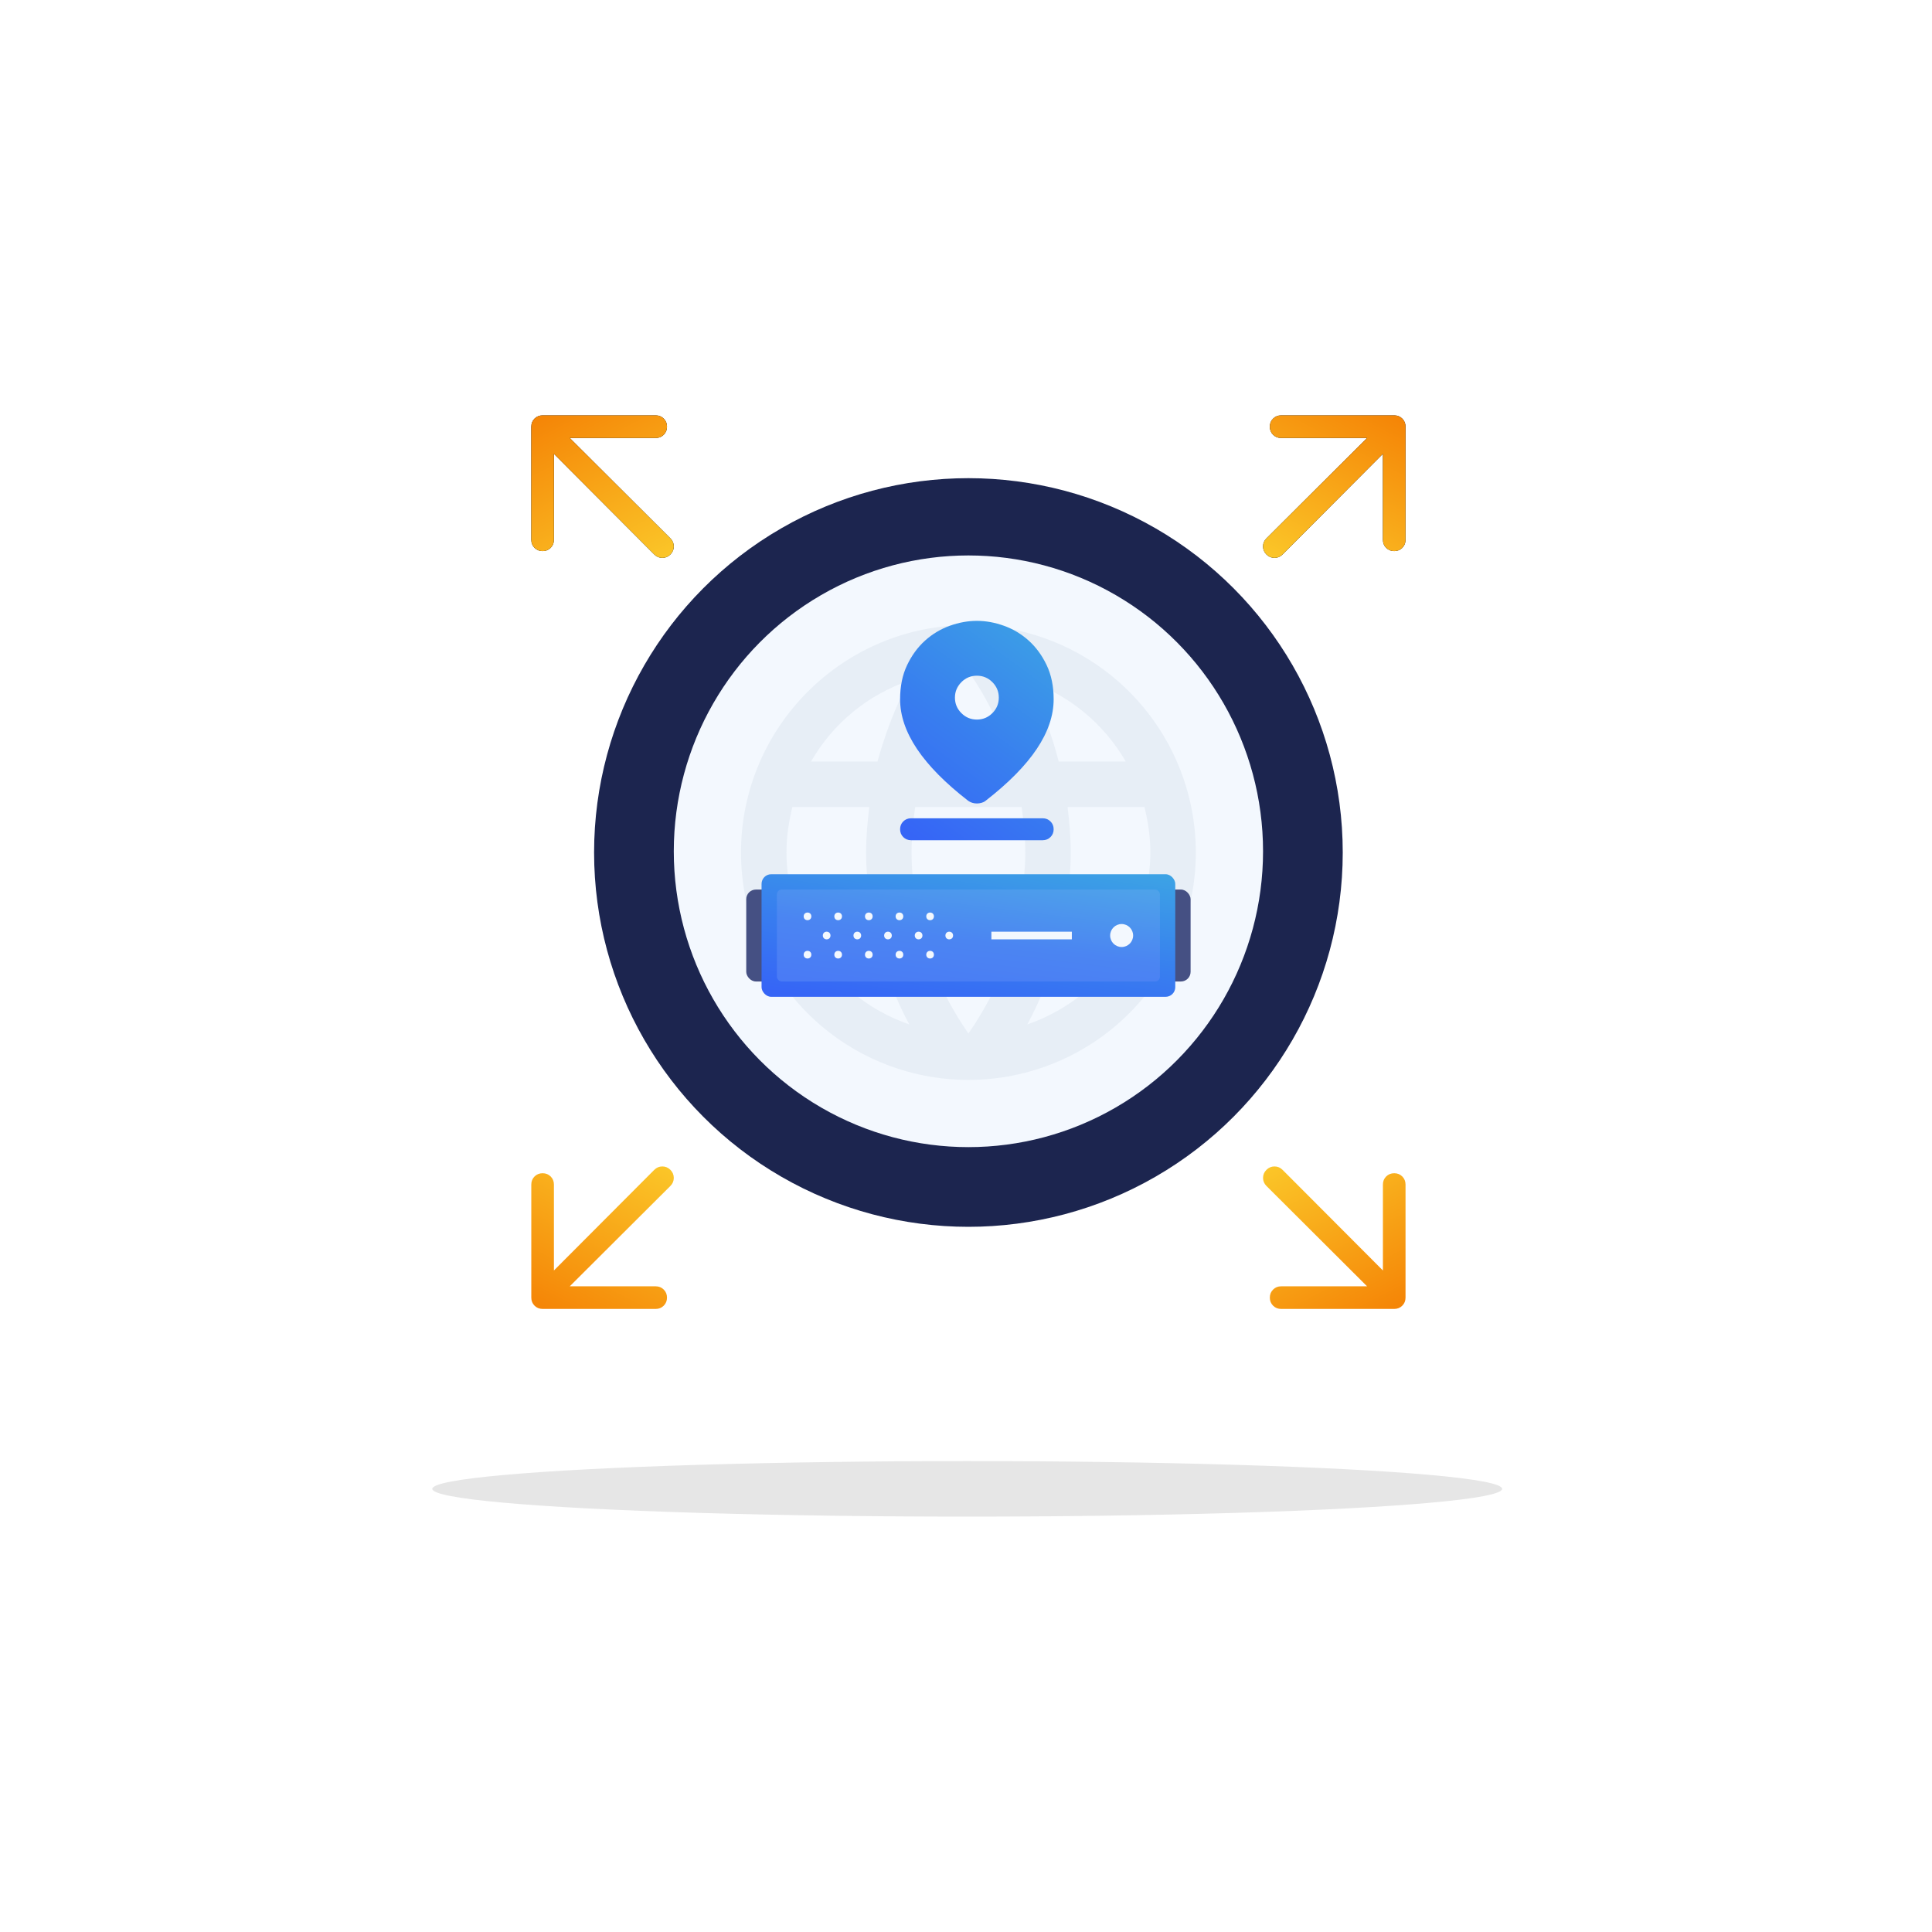 <svg xmlns="http://www.w3.org/2000/svg" width="800" height="800" viewBox="0 0 800 800" fill="none"><rect width="800" height="800" fill="white"></rect><circle cx="401" cy="353" r="155" fill="#1C254F"></circle><ellipse cx="401" cy="352.5" rx="122" ry="122.5" fill="#F3F8FE"></ellipse><path d="M442.059 371.833C442.813 365.618 443.378 359.403 443.378 353C443.378 346.597 442.813 340.382 442.059 334.167H473.888C475.394 340.193 476.336 346.502 476.336 353C476.336 359.497 475.394 365.807 473.888 371.833M425.392 424.19C431.042 413.737 435.373 402.437 438.387 390.667H466.166C457.043 406.376 442.569 418.276 425.392 424.19ZM423.038 371.833H378.968C378.026 365.618 377.461 359.403 377.461 353C377.461 346.597 378.026 340.287 378.968 334.167H423.038C423.885 340.287 424.544 346.597 424.544 353C424.544 359.403 423.885 365.618 423.038 371.833ZM401.003 427.957C393.187 416.657 386.878 404.132 383.017 390.667H418.988C415.128 404.132 408.818 416.657 401.003 427.957ZM363.336 315.333H335.839C344.868 299.581 359.332 287.662 376.519 281.81C370.869 292.262 366.632 303.562 363.336 315.333ZM335.839 390.667H363.336C366.632 402.437 370.869 413.737 376.519 424.19C359.368 418.273 344.925 406.371 335.839 390.667ZM328.118 371.833C326.611 365.807 325.669 359.497 325.669 353C325.669 346.502 326.611 340.193 328.118 334.167H359.946C359.193 340.382 358.628 346.597 358.628 353C358.628 359.403 359.193 365.618 359.946 371.833M401.003 277.949C408.818 289.249 415.128 301.867 418.988 315.333H383.017C386.878 301.867 393.187 289.249 401.003 277.949ZM466.166 315.333H438.387C435.44 303.67 431.075 292.412 425.392 281.81C442.718 287.742 457.126 299.702 466.166 315.333ZM401.003 258.833C348.928 258.833 306.836 301.208 306.836 353C306.836 377.974 316.757 401.926 334.417 419.586C343.161 428.33 353.542 435.266 364.967 439.999C376.391 444.731 388.636 447.167 401.003 447.167C425.977 447.167 449.929 437.245 467.589 419.586C485.248 401.926 495.169 377.974 495.169 353C495.169 340.634 492.734 328.389 488.001 316.964C483.269 305.539 476.333 295.158 467.589 286.414C458.844 277.67 448.463 270.734 437.039 266.001C425.614 261.269 413.369 258.833 401.003 258.833Z" fill="#E7EEF6"></path><path d="M404.503 332.702C403.821 332.702 403.178 332.607 402.572 332.416C401.967 332.228 401.399 331.945 400.869 331.567C391.407 324.224 384.35 317.071 379.696 310.107C375.039 303.143 372.711 296.293 372.711 289.556C372.711 284.182 373.677 279.469 375.609 275.418C377.537 271.37 380.015 267.983 383.043 265.258C386.071 262.533 389.477 260.49 393.262 259.127C397.047 257.765 400.794 257.083 404.503 257.083C408.212 257.083 411.959 257.765 415.743 259.127C419.528 260.49 422.934 262.533 425.962 265.258C428.99 267.983 431.47 271.37 433.401 275.418C435.33 279.469 436.294 284.182 436.294 289.556C436.294 296.293 433.966 303.143 429.309 310.107C424.655 317.071 417.598 324.224 408.136 331.567C407.682 331.945 407.134 332.228 406.492 332.416C405.847 332.607 405.184 332.702 404.503 332.702ZM404.503 297.958C407.001 297.958 409.14 297.068 410.92 295.288C412.697 293.51 413.586 291.373 413.586 288.875C413.586 286.377 412.697 284.238 410.92 282.458C409.14 280.68 407.001 279.792 404.503 279.792C402.005 279.792 399.867 280.68 398.09 282.458C396.309 284.238 395.419 286.377 395.419 288.875C395.419 291.373 396.309 293.51 398.09 295.288C399.867 297.068 402.005 297.958 404.503 297.958ZM377.253 347.917C375.966 347.917 374.886 347.481 374.014 346.609C373.145 345.74 372.711 344.662 372.711 343.375C372.711 342.088 373.145 341.01 374.014 340.141C374.886 339.269 375.966 338.833 377.253 338.833H431.753C433.039 338.833 434.117 339.269 434.986 340.141C435.858 341.01 436.294 342.088 436.294 343.375C436.294 344.662 435.858 345.74 434.986 346.609C434.117 347.481 433.039 347.917 431.753 347.917H377.253Z" fill="url(#paint0_linear_2133_352)"></path><rect x="309" y="368.345" width="184" height="38.069" rx="4" fill="#455083"></rect><rect x="315.344" y="362" width="171.31" height="50.759" rx="4" fill="url(#paint1_linear_2133_352)"></rect><rect x="321.688" y="368.345" width="158.621" height="38.069" rx="2" fill="url(#paint2_linear_2133_352)"></rect><circle cx="464.446" cy="387.379" r="4.759" fill="#F3F8FE"></circle><rect x="410.516" y="385.793" width="33.31" height="3.172" fill="#F3F8FE"></rect><circle cx="334.375" cy="379.448" r="1.586" fill="#F3F8FE"></circle><circle cx="347.063" cy="379.448" r="1.586" fill="#F3F8FE"></circle><circle cx="359.758" cy="379.448" r="1.586" fill="#F3F8FE"></circle><circle cx="372.446" cy="379.448" r="1.586" fill="#F3F8FE"></circle><circle cx="385.133" cy="379.448" r="1.586" fill="#F3F8FE"></circle><circle cx="342.305" cy="387.379" r="1.586" fill="#F3F8FE"></circle><circle cx="354.992" cy="387.379" r="1.586" fill="#F3F8FE"></circle><circle cx="367.688" cy="387.379" r="1.586" fill="#F3F8FE"></circle><circle cx="380.375" cy="387.379" r="1.586" fill="#F3F8FE"></circle><circle cx="393.063" cy="387.379" r="1.586" fill="#F3F8FE"></circle><circle cx="334.375" cy="395.31" r="1.586" fill="#F3F8FE"></circle><circle cx="347.063" cy="395.31" r="1.586" fill="#F3F8FE"></circle><circle cx="359.758" cy="395.31" r="1.586" fill="#F3F8FE"></circle><circle cx="372.446" cy="395.31" r="1.586" fill="#F3F8FE"></circle><circle cx="385.133" cy="395.31" r="1.586" fill="#F3F8FE"></circle><path d="M235.921 181.365L277.595 222.923C278.532 223.859 279 224.972 279 226.261C279 227.547 278.532 228.659 277.595 229.595C276.659 230.532 275.546 231 274.257 231C272.97 231 271.859 230.532 270.923 229.595L229.365 187.921L229.365 223.508C229.365 224.835 228.917 225.948 228.021 226.847C227.122 227.743 226.009 228.19 224.683 228.19C223.356 228.19 222.243 227.743 221.344 226.847C220.448 225.948 220 224.835 220 223.508L220 176.683C220 175.356 220.448 174.245 221.344 173.349C222.243 172.45 223.356 172 224.683 172L271.508 172C272.835 172 273.946 172.45 274.842 173.349C275.741 174.245 276.19 175.356 276.19 176.683C276.19 178.009 275.741 179.121 274.842 180.017C273.946 180.916 272.835 181.365 271.508 181.365L235.921 181.365Z" fill="black"></path><path d="M235.921 181.365L277.595 222.923C278.532 223.859 279 224.972 279 226.261C279 227.547 278.532 228.659 277.595 229.595C276.659 230.532 275.546 231 274.257 231C272.97 231 271.859 230.532 270.923 229.595L229.365 187.921L229.365 223.508C229.365 224.835 228.917 225.948 228.021 226.847C227.122 227.743 226.009 228.19 224.683 228.19C223.356 228.19 222.243 227.743 221.344 226.847C220.448 225.948 220 224.835 220 223.508L220 176.683C220 175.356 220.448 174.245 221.344 173.349C222.243 172.45 223.356 172 224.683 172L271.508 172C272.835 172 273.946 172.45 274.842 173.349C275.741 174.245 276.19 175.356 276.19 176.683C276.19 178.009 275.741 179.121 274.842 180.017C273.946 180.916 272.835 181.365 271.508 181.365L235.921 181.365Z" fill="url(#paint3_linear_2133_352)"></path><path d="M235.921 532.635L277.595 491.077C278.532 490.141 279 489.028 279 487.739C279 486.453 278.532 485.341 277.595 484.405C276.659 483.468 275.546 483 274.257 483C272.97 483 271.859 483.468 270.923 484.405L229.365 526.079L229.365 490.492C229.365 489.165 228.917 488.052 228.021 487.153C227.122 486.257 226.009 485.81 224.683 485.81C223.356 485.81 222.243 486.257 221.344 487.153C220.448 488.052 220 489.165 220 490.492L220 537.317C220 538.644 220.448 539.755 221.344 540.651C222.243 541.55 223.356 542 224.683 542L271.508 542C272.835 542 273.946 541.55 274.842 540.651C275.741 539.755 276.19 538.644 276.19 537.317C276.19 535.991 275.741 534.879 274.842 533.983C273.946 533.084 272.835 532.635 271.508 532.635L235.921 532.635Z" fill="url(#paint4_linear_2133_352)"></path><path d="M566.079 181.365L524.405 222.923C523.468 223.859 523 224.972 523 226.261C523 227.547 523.468 228.659 524.405 229.595C525.341 230.532 526.454 231 527.743 231C529.03 231 530.141 230.532 531.077 229.595L572.635 187.921L572.635 223.508C572.635 224.835 573.083 225.948 573.979 226.847C574.878 227.743 575.991 228.19 577.317 228.19C578.644 228.19 579.757 227.743 580.656 226.847C581.552 225.948 582 224.835 582 223.508L582 176.683C582 175.356 581.552 174.245 580.656 173.349C579.757 172.45 578.644 172 577.317 172L530.492 172C529.165 172 528.054 172.45 527.158 173.349C526.259 174.245 525.81 175.356 525.81 176.683C525.81 178.009 526.259 179.121 527.158 180.017C528.054 180.916 529.165 181.365 530.492 181.365L566.079 181.365Z" fill="black"></path><path d="M566.079 181.365L524.405 222.923C523.468 223.859 523 224.972 523 226.261C523 227.547 523.468 228.659 524.405 229.595C525.341 230.532 526.454 231 527.743 231C529.03 231 530.141 230.532 531.077 229.595L572.635 187.921L572.635 223.508C572.635 224.835 573.083 225.948 573.979 226.847C574.878 227.743 575.991 228.19 577.317 228.19C578.644 228.19 579.757 227.743 580.656 226.847C581.552 225.948 582 224.835 582 223.508L582 176.683C582 175.356 581.552 174.245 580.656 173.349C579.757 172.45 578.644 172 577.317 172L530.492 172C529.165 172 528.054 172.45 527.158 173.349C526.259 174.245 525.81 175.356 525.81 176.683C525.81 178.009 526.259 179.121 527.158 180.017C528.054 180.916 529.165 181.365 530.492 181.365L566.079 181.365Z" fill="url(#paint5_linear_2133_352)"></path><path d="M566.079 532.635L524.405 491.077C523.468 490.141 523 489.028 523 487.739C523 486.453 523.468 485.341 524.405 484.405C525.341 483.468 526.454 483 527.743 483C529.03 483 530.141 483.468 531.077 484.405L572.635 526.079L572.635 490.492C572.635 489.165 573.083 488.052 573.979 487.153C574.878 486.257 575.991 485.81 577.317 485.81C578.644 485.81 579.757 486.257 580.656 487.153C581.552 488.052 582 489.165 582 490.492L582 537.317C582 538.644 581.552 539.755 580.656 540.651C579.757 541.55 578.644 542 577.317 542L530.492 542C529.165 542 528.054 541.55 527.158 540.651C526.259 539.755 525.81 538.644 525.81 537.317C525.81 535.991 526.259 534.879 527.158 533.983C528.054 533.084 529.165 532.635 530.492 532.635L566.079 532.635Z" fill="url(#paint6_linear_2133_352)"></path><g opacity="0.1" filter="url(#filter0_f_2133_352)"><ellipse cx="400.5" cy="616.5" rx="221.5" ry="11.5" fill="black"></ellipse></g><defs><filter id="filter0_f_2133_352" x="169" y="595" width="463" height="43" filterUnits="userSpaceOnUse" color-interpolation-filters="sRGB"><feGaussianBlur stdDeviation="5"></feGaussianBlur></filter><linearGradient id="paint0_linear_2133_352" x1="434.905" y1="258.965" x2="373.485" y2="342.826" gradientUnits="userSpaceOnUse"><stop stop-color="#3CA2E5"></stop><stop offset="0.55" stop-color="#387EEF"></stop><stop offset="1" stop-color="#3665F6"></stop></linearGradient><linearGradient id="paint1_linear_2133_352" x1="482.912" y1="363.051" x2="472.221" y2="433.428" gradientUnits="userSpaceOnUse"><stop stop-color="#3CA2E5"></stop><stop offset="0.55" stop-color="#387EEF"></stop><stop offset="1" stop-color="#3665F6"></stop></linearGradient><linearGradient id="paint2_linear_2133_352" x1="476.843" y1="369.133" x2="470.298" y2="422.328" gradientUnits="userSpaceOnUse"><stop stop-color="#4EA2EA"></stop><stop offset="0.55" stop-color="#4B85F2"></stop><stop offset="1" stop-color="#4A7BF5"></stop></linearGradient><linearGradient id="paint3_linear_2133_352" x1="278.887" y1="231.115" x2="243.433" y2="163.358" gradientUnits="userSpaceOnUse"><stop stop-color="#FBC729"></stop><stop offset="1" stop-color="#F58607"></stop></linearGradient><linearGradient id="paint4_linear_2133_352" x1="278.887" y1="482.885" x2="243.433" y2="550.642" gradientUnits="userSpaceOnUse"><stop stop-color="#FBC729"></stop><stop offset="1" stop-color="#F58607"></stop></linearGradient><linearGradient id="paint5_linear_2133_352" x1="523.113" y1="231.115" x2="558.567" y2="163.358" gradientUnits="userSpaceOnUse"><stop stop-color="#FBC729"></stop><stop offset="1" stop-color="#F58607"></stop></linearGradient><linearGradient id="paint6_linear_2133_352" x1="523.113" y1="482.885" x2="558.567" y2="550.642" gradientUnits="userSpaceOnUse"><stop stop-color="#FBC729"></stop><stop offset="1" stop-color="#F58607"></stop></linearGradient></defs></svg>